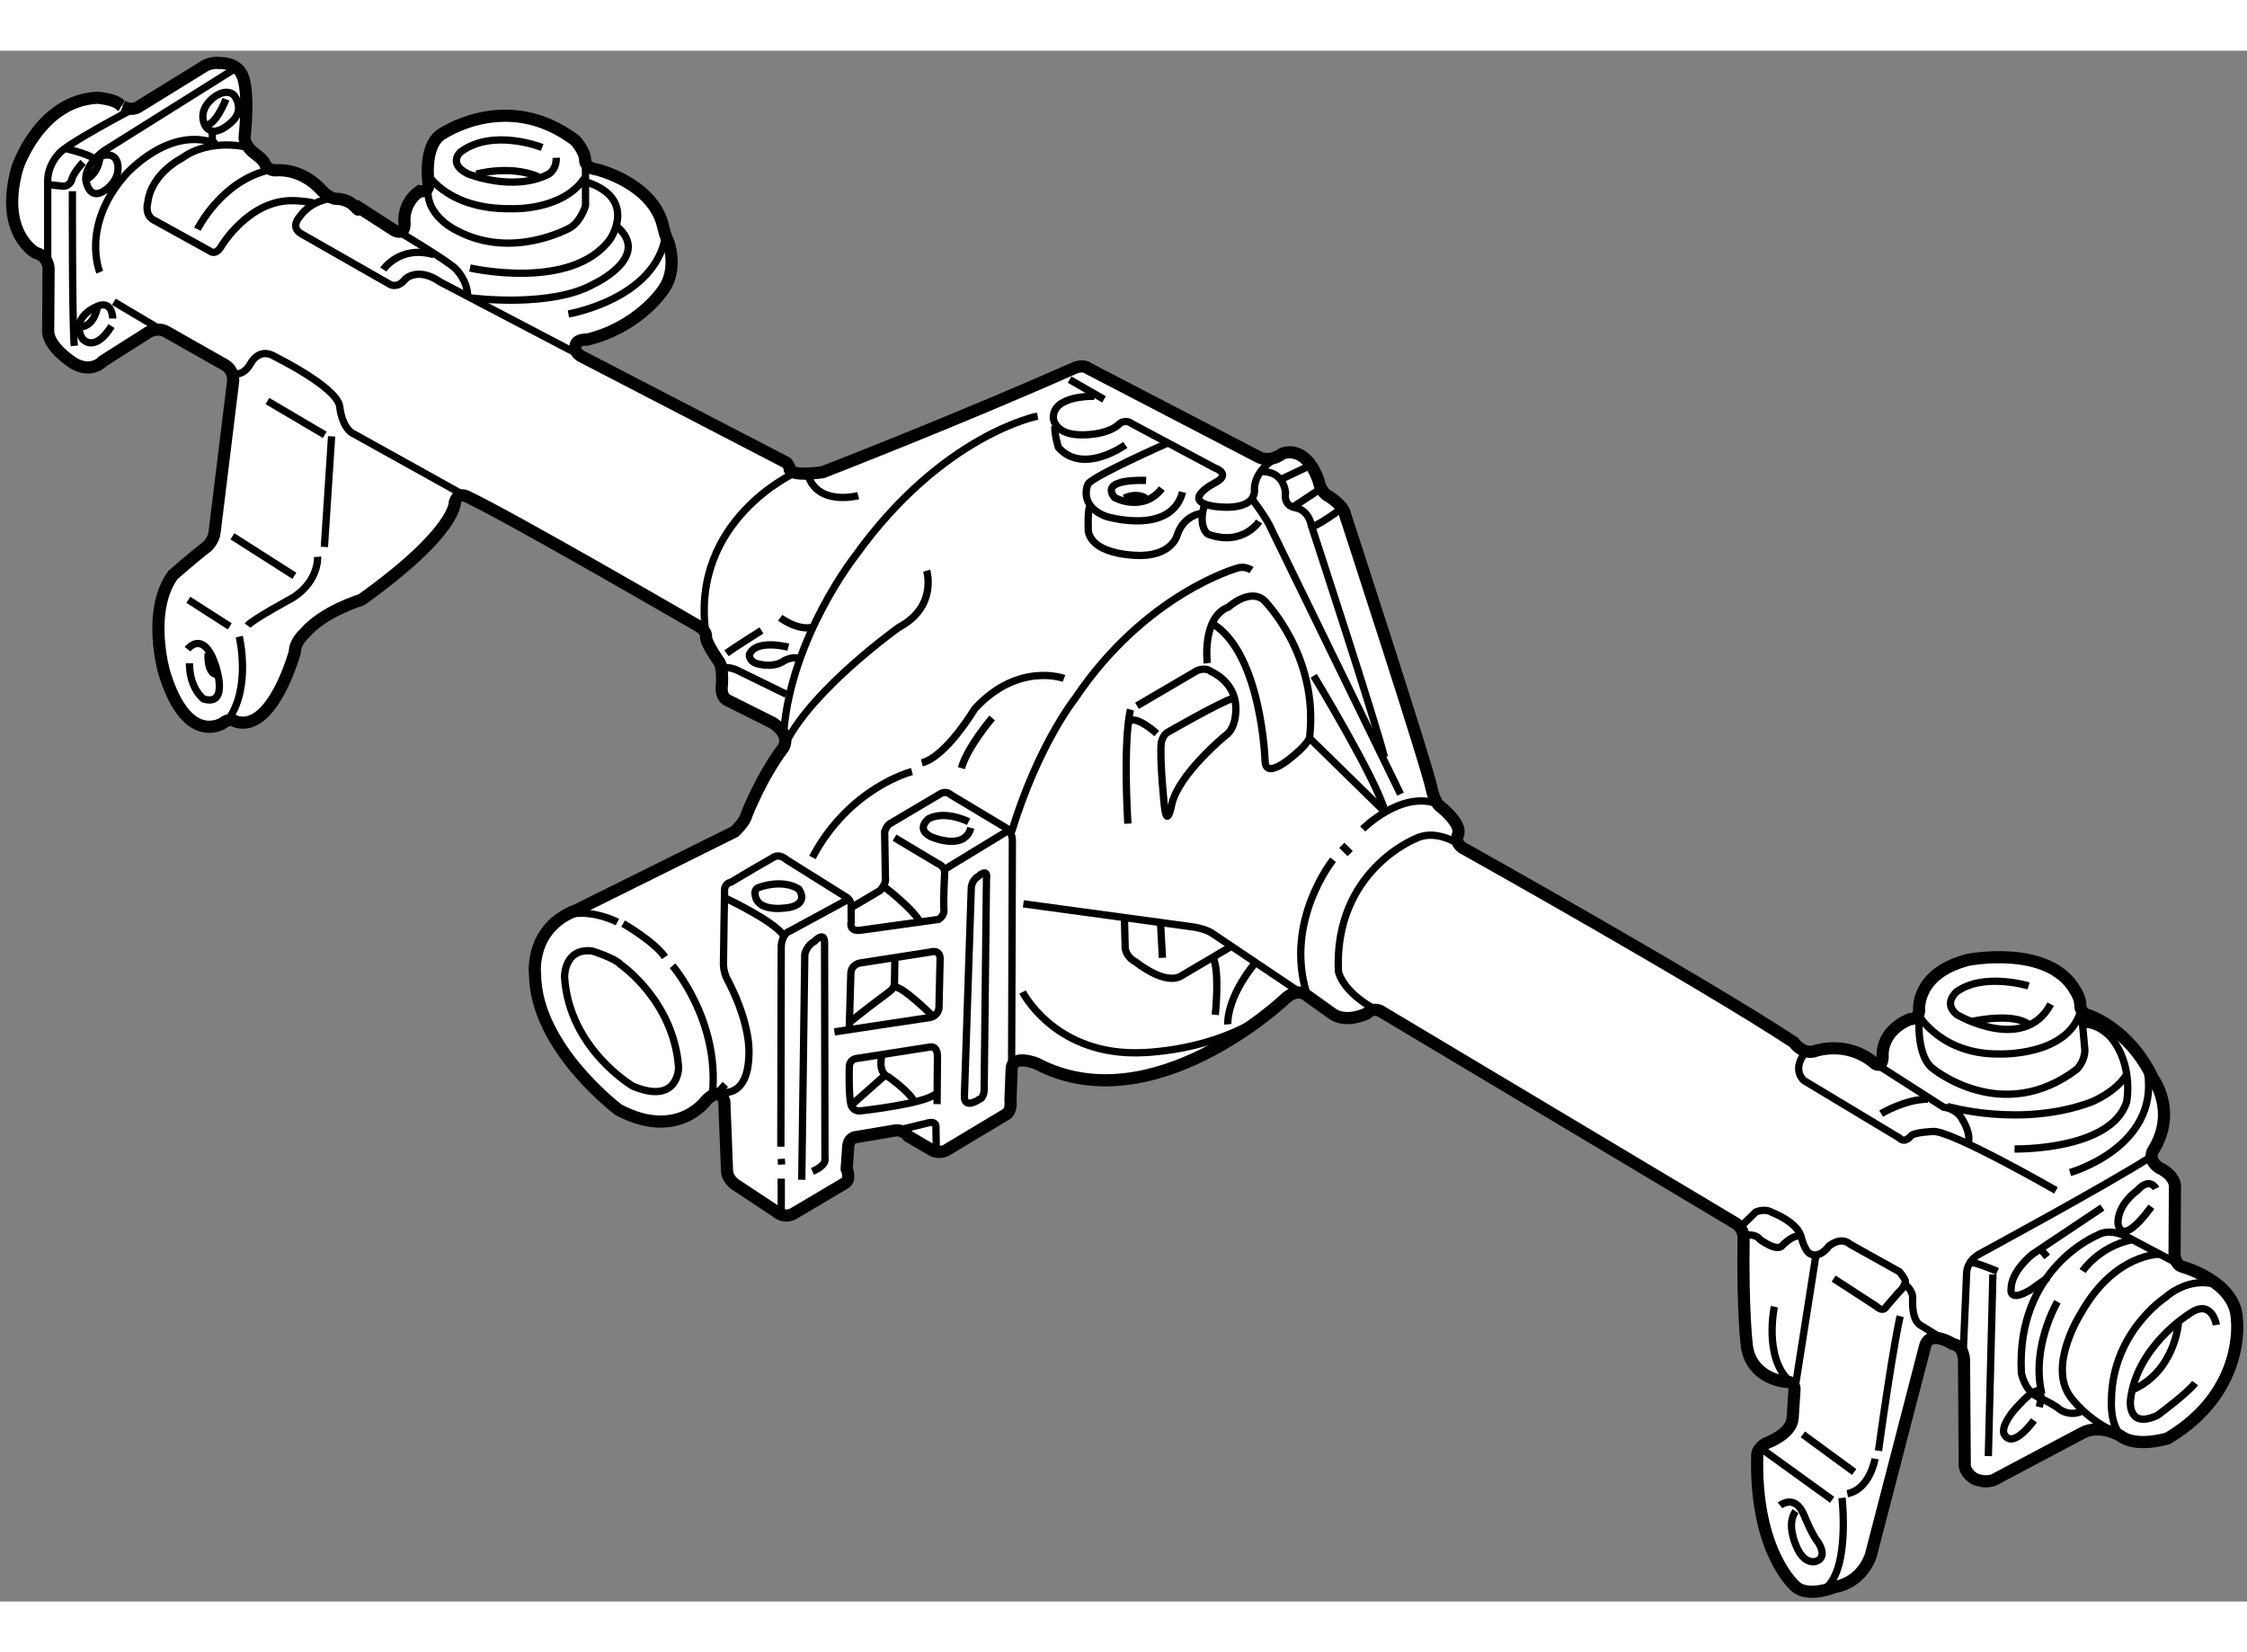 <?xml version="1.0" encoding="utf-8"?>
<!-- Generator: Adobe Illustrator 15.1.0, SVG Export Plug-In . SVG Version: 6.00 Build 0)  -->
<!DOCTYPE svg PUBLIC "-//W3C//DTD SVG 1.1//EN" "http://www.w3.org/Graphics/SVG/1.1/DTD/svg11.dtd">
<svg version="1.1" xmlns="http://www.w3.org/2000/svg" xmlns:xlink="http://www.w3.org/1999/xlink" x="0px" y="0px" width="244.8px"
	 height="180px" viewBox="42.945 55.271 92.377 63.755" enable-background="new 0 0 244.8 180" xml:space="preserve">
	
<rect x="42.945" y="55.271" width="92.377" height="63.755" fill="#808080" stroke="none"/>
	
<g><path fill="#FFFFFF" stroke="#000000" stroke-width="0.5" d="M48.688,57.547l2.609-1.609c0,0,0.297-0.219,0.703-0.156
			c0,0,0.703-0.047,0.922,0.547c0,0,0.281,0.547,0.078,2.5c0,0-0.031,0.328,0.422,0.672c0,0,0.359,0.25,0.422,0.438
			c0,0,0.109,0.266,0.469,0.25c0,0,1.016-0.125,1.875,0.844c0,0,0.313,0.328,0.594,0.328c0,0,0.438-0.016,0.75,0.313
			s0-0.063,0-0.063l1.625,1.047c0,0,0.406,0.234,0.422-0.25c0,0-0.141-0.813,0.609-1.359c0,0,0.391,0.078,0.375-0.328
			c0,0-0.219-1.453,0.484-1.984c0,0,2.703-1.922,5.547,0.219c0,0,0.406,0.438,0.406,0.813c0,0-0.031,0.313,0.5,0.391
			c0,0,2.344,0.563,2.719,2.391c0,0,0.109,0.438,0.188,0.547c0,0,0.469,1.172-0.25,2.078c0,0-1,1.469-3.063,1.969
			c0,0-0.281-0.016-0.422,0.109c0,0-0.25,0.297,0.141,0.563l8.469,4.391c0,0,0.141,0.156,0.125,0.266c0,0,0,0.313,1.359,0.125
			c0,0,5.406-2.094,10.313-4.266c0,0,0.359-0.188,0.609,0l7.031,3.656c0,0,0.406,0.234,0.953-0.156c0,0,0.938-0.422,1.484,1.125
			c0,0,0.078,0.469,0.406,0.625c0,0,0.625,0.375,0.688,0.781c0,0,3.438,10.516,3.563,11.297c0,0,0.094,0.453,0.313,0.656
			c0,0,0.859,0.656,0.781,1.125c0,0-0.203,0.344,0.156,0.594c0,0,9.781,5.469,13.625,8c0,0,0.328,0.484,0.828,0.375
			c0,0,1.344-0.516,2.531,0.516c0,0,0.281,0.188,0.297-0.297c0,0-0.125-1.031,1.125-1.547c0,0,0.328,0.031,0.375-0.328
			c0,0-0.188-1.547,2.016-2.109c0,0,3.328-0.656,4.406,1.266c0,0,0.219,0.328,0.203,0.609c0,0-0.016,0.313,0.344,0.406
			c0,0,1.656,0.516,2.641,2.594c0,0,1.016,1.344,0.016,2.953c0,0-0.266,0.375,0.234,0.719c0,0,0.703,0.297,0.656,0.844l-0.016,2.625
			c0,0-0.031,0.469,0.297,0.594c0,0,2.219,0.594,2.266,2.172c0,0,0.391,2.969-2.844,4.891c0,0-1.297,0.406-1.953-0.109
			c0,0-0.859-0.516-1.594-0.094l-3.594,1.906c0,0-0.328,0.156-0.781-0.031c0,0-0.453-0.234-0.422-0.641l-0.031-4.281
			c0,0-0.016-0.547-0.453-0.625c0,0-0.938-0.609-1.141,0.063l-2.234,8.609c0,0-0.313,1.109-1.484,1.313c0,0-1.094,0.453-1.609-0.016
			c0,0-1.703-1.406-1.578-5.453c0,0,0.031-0.297,0.438-0.469c0,0,0.969-0.359,1.016-1l0.078-1.188c0,0,0.031-0.328-0.375-0.313
			c0,0-1.359-0.094-1.578-1.422c0,0-0.188-1.313-0.141-4.563c0,0-0.031-0.359-0.359-0.547l-14.594-8.719
			c0,0-0.313-0.141-0.531,0.109c0,0-0.891,0.453-1.484-0.031l-0.984-0.703c0,0-0.375-0.375-0.938,0.172
			c0,0-5.422,5.125-10.172,2.625c0,0-1.031-0.422-1.031,0.25l-0.047,1.266c0,0,0.063,0.359-0.141,0.547l-2.5,1.5
			c0,0-0.328,0.188-0.656-0.047l-0.906-0.531c0,0-0.234-0.328-0.625-0.219l-1.484,0.25c0,0-0.328-0.016-0.359,0.406l-0.063,0.906
			c0,0,0.203,0.469-0.109,0.609l-2.031,1.203c0,0-0.359,0.281-0.766-0.063l-1.656-1.094c0,0-0.375-0.234-0.359-0.641l-0.109-2.781
			c0,0-0.125-0.656-0.734-0.063c0,0-1.172,1.688-3.609,0.406c0,0-3.406-2.547-3.438-5.563c0,0-0.25-1.922,1.719-2.656l6.484-3.219
			c0,0,0.422-0.391,0.484-0.672c0,0,0.594-1.547,1.5-2.75c0,0,0.406-0.5-0.406-1.047l-1.906-0.953c0,0-0.219-0.125-0.203-0.484
			c0,0,0.078-0.75-0.094-1.063c0,0-0.594-0.828-0.547-1.063c0,0,0.016-0.188-0.234-0.375c0,0-7.828-4.547-9.641-5.391
			c0,0-0.328-0.156-0.453,0.25c0,0,0.109,1.188-3.844,4.016c0,0-1.563,0.469-2.328,1.375c0,0-0.406,0.344-0.406,0.766
			c0,0-0.891,3.281-2.391,2.875c0,0-0.297-0.172-0.531,0.031c0,0-1.5,1.063-2.453-2.078c0,0-0.719-2.484,0.359-3.984
			c0,0,0.813-0.719,1.406-1.172c0,0,0.281-0.25,0.313-0.609l0.75-6.109c0,0,0.109-0.484-0.328-0.75l-2.422-1.375
			c0,0-0.391-0.234-0.844,0.109l-1.75,1.109c0,0-0.453,0.531-1.219,0.078c0,0-1.063-0.672-1.031-1.344l0.016-2.547
			c0,0,0-0.5-0.531-0.641c0,0-1.516-0.813-0.75-3.5c0,0,0.906-2.75,3.281-2.875c0,0,0.703,0.047,0.953,0.297
			C47.891,57.5,48.313,57.828,48.688,57.547z"></path><path fill="none" stroke="#000000" stroke-width="0.3" d="M48.375,57.688c0,0-2.781,1.453-3.031,1.844
			c0,0-0.438,0.438-0.438,1.094v3.281"></path><path fill="none" stroke="#000000" stroke-width="0.3" d="M52.594,56.016l-5.359,3.359c0,0-0.781,0.531-0.766,1.188
			c0,0,0.109,0.953,0.828,0.422c0,0,0.516-0.344,0.5-0.906c0,0,0.031-0.688-0.672-0.484"></path><path fill="none" stroke="#000000" stroke-width="0.3" d="M46.359,59.859c0,0-0.422,0.453-0.469,0.734c0,0-0.078,0.234-0.328,0.25
			l-0.609-0.063"></path><path fill="none" stroke="#000000" stroke-width="0.3" d="M45.656,59.297c0,0,1.172,0.281,1.156,0.453"></path><path fill="none" stroke="#000000" stroke-width="0.3" d="M47.063,59.516c0,0,0.016,0.688-0.516,1.016"></path><path fill="none" stroke="#000000" stroke-width="0.3" d="M45.922,61.047c0,0-0.016,5.328,0.078,6.359"></path><path fill="none" stroke="#000000" stroke-width="0.3" d="M47.047,64.375c0,0-0.781-1.859,1-3.938c0,0,1.797-2.125,3.797-1.344"></path><path fill="none" stroke="#000000" stroke-width="0.3" d="M53.156,59.25c0,0-1.547-0.422-2.734,0.438c0,0-1.266,0.625-1.406,1.844
			c0,0-0.156,0.531,0.313,0.734l2.234,1.234c0,0,0.234,0.219,0.469-0.172c0,0,1.156-1.969,3.016-1.891c0,0,0.594,0.016,0.875,0.125"></path><path fill="none" stroke="#000000" stroke-width="0.3" d="M51.063,62.609c0,0,0.984-2,2.969-2.438"></path><path fill="none" stroke="#000000" stroke-width="0.3" d="M52.547,57.078c0,0,0.484,0.547-0.031,1.078
			c0,0-0.781,0.813-1.141,0.188c0,0-0.328-0.531,0.266-1.078C51.641,57.266,52.141,56.781,52.547,57.078z"></path><path fill="none" stroke="#000000" stroke-width="0.3" d="M52.234,57.266c0,0-0.406,1.078-0.859,1.078"></path><line fill="none" stroke="#000000" stroke-width="0.3" x1="51.672" y1="58.578" x2="51.672" y2="59.203"></line><path fill="none" stroke="#000000" stroke-width="0.3" d="M47.578,66.281c0,0,0-0.875-0.766-0.438c0,0-0.984,0.453-0.469,1.281
			c0,0,0.484,0.594,1.188-0.531"></path><line fill="none" stroke="#000000" stroke-width="0.3" x1="47.625" y1="65.594" x2="49.469" y2="66.688"></line><path fill="none" stroke="#000000" stroke-width="0.3" d="M46.953,65.781c0,0-0.094,0.797-0.688,0.844"></path><path fill="none" stroke="#000000" stroke-width="0.3" d="M56.547,61.344c0,0-0.813,0.078-1.281,0.75c0,0-0.406,0.422,0.063,0.703
			L59,64.891c0,0,0.313,0.156,0.609-0.234c0,0,0.516-0.516,1.438,0.125l5.547,2.906"></path><path fill="none" stroke="#000000" stroke-width="0.3" d="M59.406,62.75c0,0,1.984,1.188,2.266,1.484c0,0,0.484,0.453,0.5,1.109"></path><path fill="none" stroke="#000000" stroke-width="0.3" d="M58.703,64.266c0,0,0.688-1.016,2.078-0.609"></path><path fill="none" stroke="#000000" stroke-width="0.3" d="M65.234,59.25c0,0-2.016-0.813-3.359,0.188c0,0-0.531,0.469,0.297,0.891
			c0,0,1.859,0.766,3.328,0.016c0,0,0.328-0.188,0.313-0.672"></path><path fill="none" stroke="#000000" stroke-width="0.3" d="M60.594,60.438c0,0,0.859,1.375,3.391,1.328c0,0,2.078,0.094,2.984-1.25
			"></path><path fill="none" stroke="#000000" stroke-width="0.3" d="M67.016,59.859v1.781c0,0-0.172,0.625-0.625,0.906
			c0,0-2.359,1.344-4.656,0.125c0,0-1.313-0.594-1.188-1.75"></path><path fill="none" stroke="#000000" stroke-width="0.3" d="M62.531,60.344c0,0,1.375-0.391,2.547,0.109"></path><path fill="none" stroke="#000000" stroke-width="0.3" d="M62.266,64.203c0,0,4.188,0.969,5.766-1.188
			c0,0,1.141-1.656-0.969-2.344"></path><path fill="none" stroke="#000000" stroke-width="0.3" d="M62.344,65.438c0,0,3.25,0.422,5.016-0.578c0,0,2.391-1.109,0.953-2.359
			"></path><path fill="none" stroke="#000000" stroke-width="0.3" d="M66.313,66.094c0,0,3.609-0.609,4-3.25"></path><path fill="none" stroke="#000000" stroke-width="0.3" d="M52.516,68.531c0,0,0.391,0.172,0.719-0.375
			c0,0,0.344-0.734,1.031-0.297c0,0,2.484,1.219,2.641,2.016c0,0,0.078,0.953,0.625,1.172l4.438,2.469"></path><line fill="none" stroke="#000000" stroke-width="0.3" x1="53.938" y1="69.672" x2="56.297" y2="71.063"></line><line fill="none" stroke="#000000" stroke-width="0.3" x1="56.578" y1="71.125" x2="56.281" y2="75.672"></line><line fill="none" stroke="#000000" stroke-width="0.3" x1="52.5" y1="75.234" x2="55.047" y2="76.859"></line><line fill="none" stroke="#000000" stroke-width="0.3" x1="50.688" y1="77.844" x2="52.391" y2="78.938"></line><path fill="none" stroke="#000000" stroke-width="0.3" d="M56,76.078c0,0,0.078,0.969-1,1.672c0,0-1.703,0.922-1.875,1.156"></path><path fill="none" stroke="#000000" stroke-width="0.3" d="M52.781,79.359c0,0,0.516,2.141-0.484,3.453"></path><path fill="none" stroke="#000000" stroke-width="0.3" d="M50.656,79.875c0,0,0.625-0.813,1.125,0.594
			c0,0,0.641,1.781-0.469,1.453c0,0-0.578-0.422-0.578-1.469"></path><path fill="none" stroke="#000000" stroke-width="0.3" d="M51.5,80.047c0,0-0.063,0.844,0.375,0.875"></path><path fill="none" stroke="#000000" stroke-width="0.3" d="M78.229,73.563c0,0-1.708,0.458-2.083-0.896"></path><path fill="none" stroke="#000000" stroke-width="0.3" d="M75.625,72.625c0,0-4.292,1.938-3.667,6.563"></path><path fill="none" stroke="#000000" stroke-width="0.3" d="M74.25,79.104c0,0-1.188,0.75-1.438,0.938"></path><path fill="none" stroke="#000000" stroke-width="0.3" d="M75.021,78.583c0,0,0.688,0.521,1.292,0.396"></path><path fill="none" stroke="#000000" stroke-width="0.3" d="M75.354,79.792c0,0-1.354-0.354-1.604,0.313
			c0,0-0.021,0.333,0.458,0.396c0,0,0.583,0.146,1-0.167c0,0,0.396-0.188,0.542-0.063"></path><path fill="none" stroke="#000000" stroke-width="0.3" d="M72.667,80.625c0,0,0.313-0.021,0.604,0.125l2,0.979"></path><path fill="none" stroke="#000000" stroke-width="0.3" d="M85.604,70.292c0,0-3.917,0.75-7.5,5.75c0,0-2.625,3.334-2.938,7.229"></path><path fill="none" stroke="#000000" stroke-width="0.3" d="M81.042,76.646c0,0,0.459,1.479-1.146,2.333
			c0,0-3.479,2.479-4.625,4.708"></path><line fill="none" stroke="#000000" stroke-width="0.3" x1="86.917" y1="68.792" x2="88.333" y2="69.604"></line><path fill="none" stroke="#000000" stroke-width="0.3" d="M87.938,69.479c0,0-1.75-0.063-1.688,0.917c0,0,0.063,0.667,1.146,0.667
			c0,0,1.083,0.042,1.604-0.479c0,0,0.229-0.167,0.479,0.021l3.396,1.813c0,0,0.688,0.229,0.083,0.583c0,0-1.562,0.771-0.104,1
			c0,0,1.604,0.271,1.667-0.625c0,0-0.125-0.75,0.875-1.354"></path><path fill="none" stroke="#000000" stroke-width="0.3" d="M89.208,71.479c0,0-1.729,1.25-2.75,0.104c0,0-0.167-0.542-0.146-0.875"></path><path fill="none" stroke="#000000" stroke-width="0.3" d="M90.958,71.396c0,0-3.208,1.417-3.292,1.708c0,0-0.396,0.875,0.75,1.313
			c0,0,2.666,0.813,3.146-1"></path><path fill="none" stroke="#000000" stroke-width="0.3" d="M90.063,72.938c0,0-1.958-0.104-1.292,0.708
			c0,0,1.167,0.625,1.938-0.375"></path><path fill="none" stroke="#000000" stroke-width="0.3" d="M94.708,74.625c0,0-0.667,1.042-2.104,0.521c0,0-0.438-0.292-0.125-1.25
			"></path><path fill="none" stroke="#000000" stroke-width="0.3" d="M90.042,73.667c0,0-0.333-0.25-0.875,0"></path><path fill="none" stroke="#000000" stroke-width="0.3" d="M92.354,74.292c0,0-0.708,0.042-1,0.854c0,0-0.167,0.833-1.458,0.875
			c0,0-1.979,0.063-2.208-0.979c0,0-0.042-0.833,0.063-1.063"></path><path fill="none" stroke="#000000" stroke-width="0.3" d="M94.438,73.729c0,0,0.604,0.791,0.771,1.208l5.313,10.896"></path><path fill="none" stroke="#000000" stroke-width="0.3" d="M94.859,72.578c0,0,0.813-0.063,0.938,0.859
			c0,0-0.125,0.531,0.406,0.625c0,0,0.516,0.047,0.656,0.734c0,0,2.719,8.313,3,9.516"></path><line fill="none" stroke="#000000" stroke-width="0.3" x1="96.797" y1="72.328" x2="95.578" y2="72.906"></line><line fill="none" stroke="#000000" stroke-width="0.3" x1="97.234" y1="73.281" x2="96.078" y2="74.047"></line><path fill="none" stroke="#000000" stroke-width="0.3" d="M98.094,74.094c0,0-1.172,0.875-1.234,0.703"></path><path fill="none" stroke="#000000" stroke-width="0.3" d="M68.328,91.094c0,0-1.109-0.578-2.078-0.281"></path><path fill="none" stroke="#000000" stroke-width="0.3" d="M68.563,91.156c0,0,1.281,0.734,1.719,1.375"></path><path fill="none" stroke="#000000" stroke-width="0.3" d="M70.594,92.891c0,0,1.938,2.234,1.641,5.266"></path><path fill="none" stroke="#000000" stroke-width="0.3" d="M68.484,92.859c0,0,2.156,1.484,2.359,4.203
			c0,0,0.016,1.563-1.875,0.781c0,0-2.625-1.531-2.813-4.484c0,0-0.031-1.203,1.125-1.078
			C67.281,92.281,68.219,92.563,68.484,92.859z"></path><path fill="none" stroke="#000000" stroke-width="0.3" d="M72.5,98.078c0,0,1.203,0.359,1.234-1.547c0,0,0.109-1.125-0.828-2.969
			c0,0-0.191-0.286-0.216-0.656c-0.002-0.025-0.003-0.052-0.003-0.078c0-0.406,0.047-3.094,0.047-3.094S72.75,89.5,73,89.453
			c0,0,0.797-0.484,1.734-1.016c0,0,0.219-0.188,0.547,0.094l2.469,1.547c0,0,0.219,0.125,0.188,0.422v0.594
			c0,0-0.125,0.422,0.438,0.328l3.156-0.438c0,0,0.213-0.12,0.222-0.36c0-0.02,0-0.041-0.003-0.062
			c-0.031-0.281,0.031-1.516,0.031-1.516s0.016-0.234-0.313-0.375l-1.75-1.047"></path><line fill="none" stroke="#000000" stroke-width="0.3" x1="72.766" y1="97.766" x2="72.391" y2="98.172"></line><path fill="none" stroke="#000000" stroke-width="0.3" d="M74.188,89.656c0,0,0.906-0.344,1.594,0.078c0,0,0.438,0.563-0.344,0.75
			c0,0-1.406,0.297-1.453-0.563C73.984,89.922,73.953,89.703,74.188,89.656z"></path><path fill="none" stroke="#000000" stroke-width="0.3" d="M77.797,90.172l-2.391,1.297c0,0-0.281,0.063-0.344,0.594l-0.016,8.266"></path><path fill="none" stroke="#000000" stroke-width="0.3" d="M72.766,90.109c0,0,1.969,0.922,2.391,1.531"></path><line fill="none" stroke="#000000" stroke-width="0.3" x1="75.063" y1="100.828" x2="75.078" y2="101.063"></line><line fill="none" stroke="#000000" stroke-width="0.3" x1="75.063" y1="101.641" x2="75.063" y2="103.094"></line><path fill="none" stroke="#000000" stroke-width="0.3" d="M75.906,101.688l0.125-9.266c0,0,0.063-0.359,0.391-0.531
			c0,0,0.422-0.453,0.422,0.047l0.016,8.859c0,0,0.109,0.281-0.516,0.547"></path><path fill="none" stroke="#000000" stroke-width="0.3" d="M79.313,89.656c0,0,1.125,0.859,1.438,1.406"></path><path fill="none" stroke="#000000" stroke-width="0.3" d="M77.938,90.5l1.188-0.703c0,0,0.266-0.297,0.219-0.5l-0.031-1.922
			c0,0,0.078-0.25,0.219-0.328l2.031-1.203c0,0,0.25-0.188,0.469,0.016l2.344,1.406c0,0,0.203,0.188,0.188,0.531l-0.031,9.125"></path><path fill="none" stroke="#000000" stroke-width="0.3" d="M80.438,84.906c0,0-2.563,0.641-4.094,3.531"></path><path fill="none" stroke="#000000" stroke-width="0.3" d="M86.688,81.078c0,0-1.875-0.703-3.672,1.25c0,0-1.172,1.969-2.172,2.219
			"></path><path fill="none" stroke="#000000" stroke-width="0.3" d="M83.734,82.703c0,0-1,1.156-1.266,2.063"></path><path fill="none" stroke="#000000" stroke-width="0.3" d="M82.766,86.969c0,0-0.938-0.484-1.641-0.125
			c0,0-0.547,0.406,0.078,0.734c0,0,1.391,0.625,1.656-0.359"></path><line fill="none" stroke="#000000" stroke-width="0.3" x1="84.375" y1="87.344" x2="81.734" y2="88.953"></line><path fill="none" stroke="#000000" stroke-width="0.3" d="M77.25,95.609l3.938-0.594c0.344-0.078,0.359-0.391,0.359-0.391
			l0.047-2.016c0-0.422-0.406-0.281-0.406-0.281l-2.906,0.453c0,0-0.359,0.063-0.359,0.453l-0.063,2.203"></path><path fill="none" stroke="#000000" stroke-width="0.3" d="M79.906,99.641l1.219-0.297c0,0,0.297-0.078,0.297,0.156l0.016,0.984"></path><path fill="none" stroke="#000000" stroke-width="0.3" d="M79.734,92.547c0,0.047-0.016,1.047-0.016,1.047
			s0.016,0.188-0.188,0.344c0,0-1.656,1.234-1.672,1.313"></path><path fill="none" stroke="#000000" stroke-width="0.3" d="M81.266,94.938c0,0-1.328-1.328-1.578-1.156"></path><path fill="none" stroke="#000000" stroke-width="0.3" d="M81.469,98.578l0.016-1.906c0.016-0.547-0.328-0.438-0.328-0.438
			l-3,0.469c0,0-0.297,0.016-0.297,0.375c0,0-0.031,1.219,0.078,1.547c0,0,0.078,0.25,0.359,0.234c0,0,2.703-0.297,3.109-0.703"></path><path fill="none" stroke="#000000" stroke-width="0.3" d="M83.5,89.328l-0.094,8.563c0,0,0.031,0.406-0.188,0.484
			c0,0-0.656,0.453-0.625-0.141l0.281-8.5c0,0-0.016-0.328,0.281-0.516C83.156,89.219,83.578,88.828,83.5,89.328z"></path><path fill="none" stroke="#000000" stroke-width="0.3" d="M79.203,96.563c0,0-0.203,0.719,0.281,0.906
			c0,0,0.844,0.594,1.031,0.984"></path><line fill="none" stroke="#000000" stroke-width="0.3" x1="77.938" y1="98.625" x2="79.313" y2="97.406"></line><path fill="none" stroke="#000000" stroke-width="0.3" d="M94.396,76.625c0,0-0.271-0.188-0.583-0.083
			c0,0-3.771,1.042-6.667,5.354c0,0-1.521,1.901-2.615,5.495"></path><path fill="none" stroke="#000000" stroke-width="0.3" d="M89.422,82.359c0,0-0.313,1.031-0.109,4.688"></path><path fill="none" stroke="#000000" stroke-width="0.3" d="M90.5,83.344c0,0-0.797-0.734-1.109-0.516"></path><path fill="none" stroke="#000000" stroke-width="0.3" d="M89.688,82.203l2.453-1.438c0,0,0.344-0.172,0.594,0.031
			c0,0,0.969,0.391,1.016,1.438c0,0,0.063,0.859-0.422,1.188c0,0-1.891,1.547-2.203,2.797c0,0-0.203,1.109-0.313,0.094
			c0,0-0.203-1.922-0.125-2.609c0,0,0.063-0.297,0.25-0.406c0,0,2.141-1.234,2.703-1.406"></path><path fill="none" stroke="#000000" stroke-width="0.3" d="M92.578,80.453c0,0-0.234-1.891,0.875-2.313
			c0,0,0.859-0.781,1.453-0.281c0,0,2.281,2.266,1.875,5.672c0,0-0.078,0.188-0.375,0.469c0,0-1.438,1.406-1.453,0.453
			c0,0-0.141-4.344-2.125-5.609"></path><path fill="none" stroke="#000000" stroke-width="0.3" d="M96.953,80.969c0,0,2.547,4.203,2.922,5.547"></path><line fill="none" stroke="#000000" stroke-width="0.3" x1="96.781" y1="83.531" x2="99.766" y2="86.453"></line><path fill="none" stroke="#000000" stroke-width="0.3" d="M98.969,87.266c0,0,1.547-1.563,3.031-1.047"></path><line fill="none" stroke="#000000" stroke-width="0.3" x1="98.109" y1="87.938" x2="98.453" y2="88.281"></line><path fill="none" stroke="#000000" stroke-width="0.3" d="M97.75,88.531c0,0-2,2.484-1.094,5.469"></path><path fill="none" stroke="#000000" stroke-width="0.3" d="M85.016,90.344l7,0.953c0,0,0.531,0.078,0.797,0.281l3.578,2.406"></path><line fill="none" stroke="#000000" stroke-width="0.3" x1="90.734" y1="92.563" x2="90.656" y2="91.125"></line><path fill="none" stroke="#000000" stroke-width="0.3" d="M89.172,90.906l0.031,1.266c0,0,0.031,0.359,0.438,0.563
			c0,0,1.234,1.016,1.906,0.547l2.016-1.188"></path><path fill="none" stroke="#000000" stroke-width="0.3" d="M92.906,94.906c0,0,0.203-1.813-0.109-2.406"></path><path fill="none" stroke="#000000" stroke-width="0.3" d="M93.422,95.297c0,0-0.094-1.031,1.141-2.547"></path><path fill="none" stroke="#000000" stroke-width="0.3" d="M84.984,93.969c0,0,1.25,2.484,4.594,2.5c0,0,2.734,0.063,5.063-1.344"></path><path fill="none" stroke="#000000" stroke-width="0.3" d="M102.922,87.891c0,0-0.969-0.656-1.797-0.219
			c0,0-3.344,1.328-3.156,5.453c0,0,0.141,0.828,1.547,1.578"></path><path fill="none" stroke="#000000" stroke-width="0.3" d="M127.469,102.125c0,0-4.359-2.5-5.063-2.422c0,0-0.75,0.031-0.891,0.172
			c0,0-0.25,0.344-0.484,0.094l-3.922-2.359c0,0-0.531-0.422,0.063-1.172"></path><path fill="none" stroke="#000000" stroke-width="0.3" d="M120.156,96.984l2.688,1.719c0,0,0.563,0.047,0.797,0.547
			c0,0,0.344,0.531,0.219,0.938"></path><path fill="none" stroke="#000000" stroke-width="0.3" d="M120.281,98.969c0,0,0.984-0.594,1.922-0.594"></path><path fill="none" stroke="#000000" stroke-width="0.3" d="M126.344,93.719c0,0-1.828-0.563-2.953,0.234
			c0,0-0.594,0.484,0.016,0.953c0,0,2.75,1.609,3.844-0.438"></path><path fill="none" stroke="#000000" stroke-width="0.3" d="M121.844,94.953c0,0,0.938,1.594,3.297,1.563
			c0,0,2.813,0.109,3.344-1.766"></path><path fill="none" stroke="#000000" stroke-width="0.3" d="M124.047,95.172c0,0,1.672-0.375,2.313,0.141"></path><path fill="none" stroke="#000000" stroke-width="0.3" d="M121.844,95.063c0,0-0.125,1.563,0.578,2.063
			c0,0,2.844,2.344,5.906,0.016c0,0,0.328-0.313,0.328-0.797l-0.156-1.703"></path><path fill="none" stroke="#000000" stroke-width="0.3" d="M125.766,100.422c0,0,3.969,0.078,4.609-1.938
			c0,0,0.297-1.516-0.656-2.656c0,0-0.547-0.609-1.141-0.516"></path><path fill="none" stroke="#000000" stroke-width="0.3" d="M123,98.672c0,0,3.016,0.891,5.906-0.172c0,0,1.063-0.422,1.484-1.172"></path><path fill="none" stroke="#000000" stroke-width="0.3" d="M128.047,101.391c0,0,3.672-1.031,3.188-4.125"></path><path fill="none" stroke="#000000" stroke-width="0.3" d="M114.5,103.625l0.625-0.609c0,0,0.359-0.172,0.672,0.016
			c0,0,1,0.375,1.188,0.969c0,0,0.156,0.688,0.422,0.75c0,0,0.344,0.172,0.719-0.328c0,0,0.484-0.438,0.891-0.078l2.016,1.125
			c0,0,0.25,0.297,0.25,0.406c0,0-0.078,0.281-0.266,0.422l-0.516,0.594c0,0-0.109,0.281-0.438-0.016l-1.734-1.125"></path><path fill="none" stroke="#000000" stroke-width="0.3" d="M114.719,103.969c0,0,0.391-0.078,0.578,0.172
			c0,0,0.719,0.547,0.938,0.234c0,0,0.375-0.391,0.656-0.375"></path><line fill="none" stroke="#000000" stroke-width="0.3" x1="117.594" y1="104.828" x2="116.75" y2="110.203"></line><path fill="none" stroke="#000000" stroke-width="0.3" d="M115.891,106.906c0,0-0.438,2.047,0.594,3.031"></path><path fill="none" stroke="#000000" stroke-width="0.3" d="M121.063,107.297c0,0-0.281,1.141-0.891,5.531"></path><path fill="none" stroke="#000000" stroke-width="0.3" d="M120.031,113.156c0,0-0.203,1.25-1.141,1.438"></path><line fill="none" stroke="#000000" stroke-width="0.3" x1="119.172" y1="113.703" x2="117.063" y2="112.156"></line><line fill="none" stroke="#000000" stroke-width="0.3" x1="118.266" y1="114.844" x2="115.344" y2="112.734"></line><path fill="none" stroke="#000000" stroke-width="0.3" d="M118.672,114.766c0,0,0.328,2.844-0.641,3.688"></path><path fill="none" stroke="#000000" stroke-width="0.3" d="M116.125,115.078c0,0,0.609-0.5,0.984,0.391
			c0,0,0.313,0.797,0.594,1.141c0,0,0.406,0.609-0.109,0.766c0,0-0.484,0.172-0.813-0.656c0,0-0.406-0.875-0.016-1.406"></path><path fill="none" stroke="#000000" stroke-width="0.3" d="M121.313,106.031c0,0,0.266,0.219,0.266,0.516
			c0,0-0.078,0.906,0.328,1.125l0.891,0.547"></path><path fill="none" stroke="#000000" stroke-width="0.3" d="M123.656,108.797l0.141-3.313c0,0,0.016-0.484,0.563-0.766
			c0,0,5.281-2.859,7-3.969"></path><path fill="none" stroke="#000000" stroke-width="0.3" d="M125.063,105.453c0,0-1.031-0.438-1.141-0.359"></path><path fill="none" stroke="#000000" stroke-width="0.3" d="M131.578,102.047c0,0-0.25-0.5-0.781,0.094c0,0-0.781,0.531-0.781,1.328
			c0,0,0.078,1.094,1.375-0.672"></path><path fill="none" stroke="#000000" stroke-width="0.3" d="M129.375,102.828l-2.875,1.922c0,0-0.875,0.688-0.875,1.422
			c0,0-0.125,0.594,0.813,0.031l0.703-0.5"></path><line fill="none" stroke="#000000" stroke-width="0.3" x1="127.109" y1="104.859" x2="126.844" y2="104.547"></line><line fill="none" stroke="#000000" stroke-width="0.3" x1="124.875" y1="105.578" x2="124.688" y2="113.047"></line><path fill="none" stroke="#000000" stroke-width="0.3" d="M132.422,105.109l-2.063-1.094c0,0-0.672-0.359-1.188-0.047
			c0,0-3.344,1.344-3.125,5.656c0,0,0.125,0.813,0.797,1.047c0,0,0.594,0.281,0.797,0.469c0,0,0.391,0.281,0.859,0.078"></path><path fill="none" stroke="#000000" stroke-width="0.3" d="M126.563,111.578c0,0-0.859,1.219-1.219,0.578
			c0,0-0.188-0.234,0.344-0.922c0,0,1.484-1.813,1.094-0.203"></path><path fill="none" stroke="#000000" stroke-width="0.3" d="M127.531,106.703c0,0-1.109,1.859-0.641,3.797"></path><path fill="none" stroke="#000000" stroke-width="0.3" d="M128.563,105.438c0,0,0.672-1,2.016-1.281"></path><path fill="none" stroke="#000000" stroke-width="0.3" d="M131.734,104.75c0,0-1.828-0.047-3.219,2.391
			c0,0-1.406,2.172-0.453,3.469c0,0,0.688,0.984,1.953,1.5"></path><path fill="none" stroke="#000000" stroke-width="0.3" d="M134.078,106.016c0,0-1.016-0.438-2.141,0.531
			c0,0-2.156,1.422-2.188,4.188c0,0-0.078,1.031,0.422,1.484"></path><path fill="none" stroke="#000000" stroke-width="0.3" d="M134.063,107.656c0,0-0.188-1.141-1.141-0.438
			c0,0-2.141,1.328-2.391,3.531c0,0-0.141,1.203,1.109,0.625c0,0,1.234-0.906,1.547-1.328"></path><path fill="none" stroke="#000000" stroke-width="0.3" d="M132.5,107.609c0,0-0.156,1.922-1.828,2.688"></path></g>


</svg>